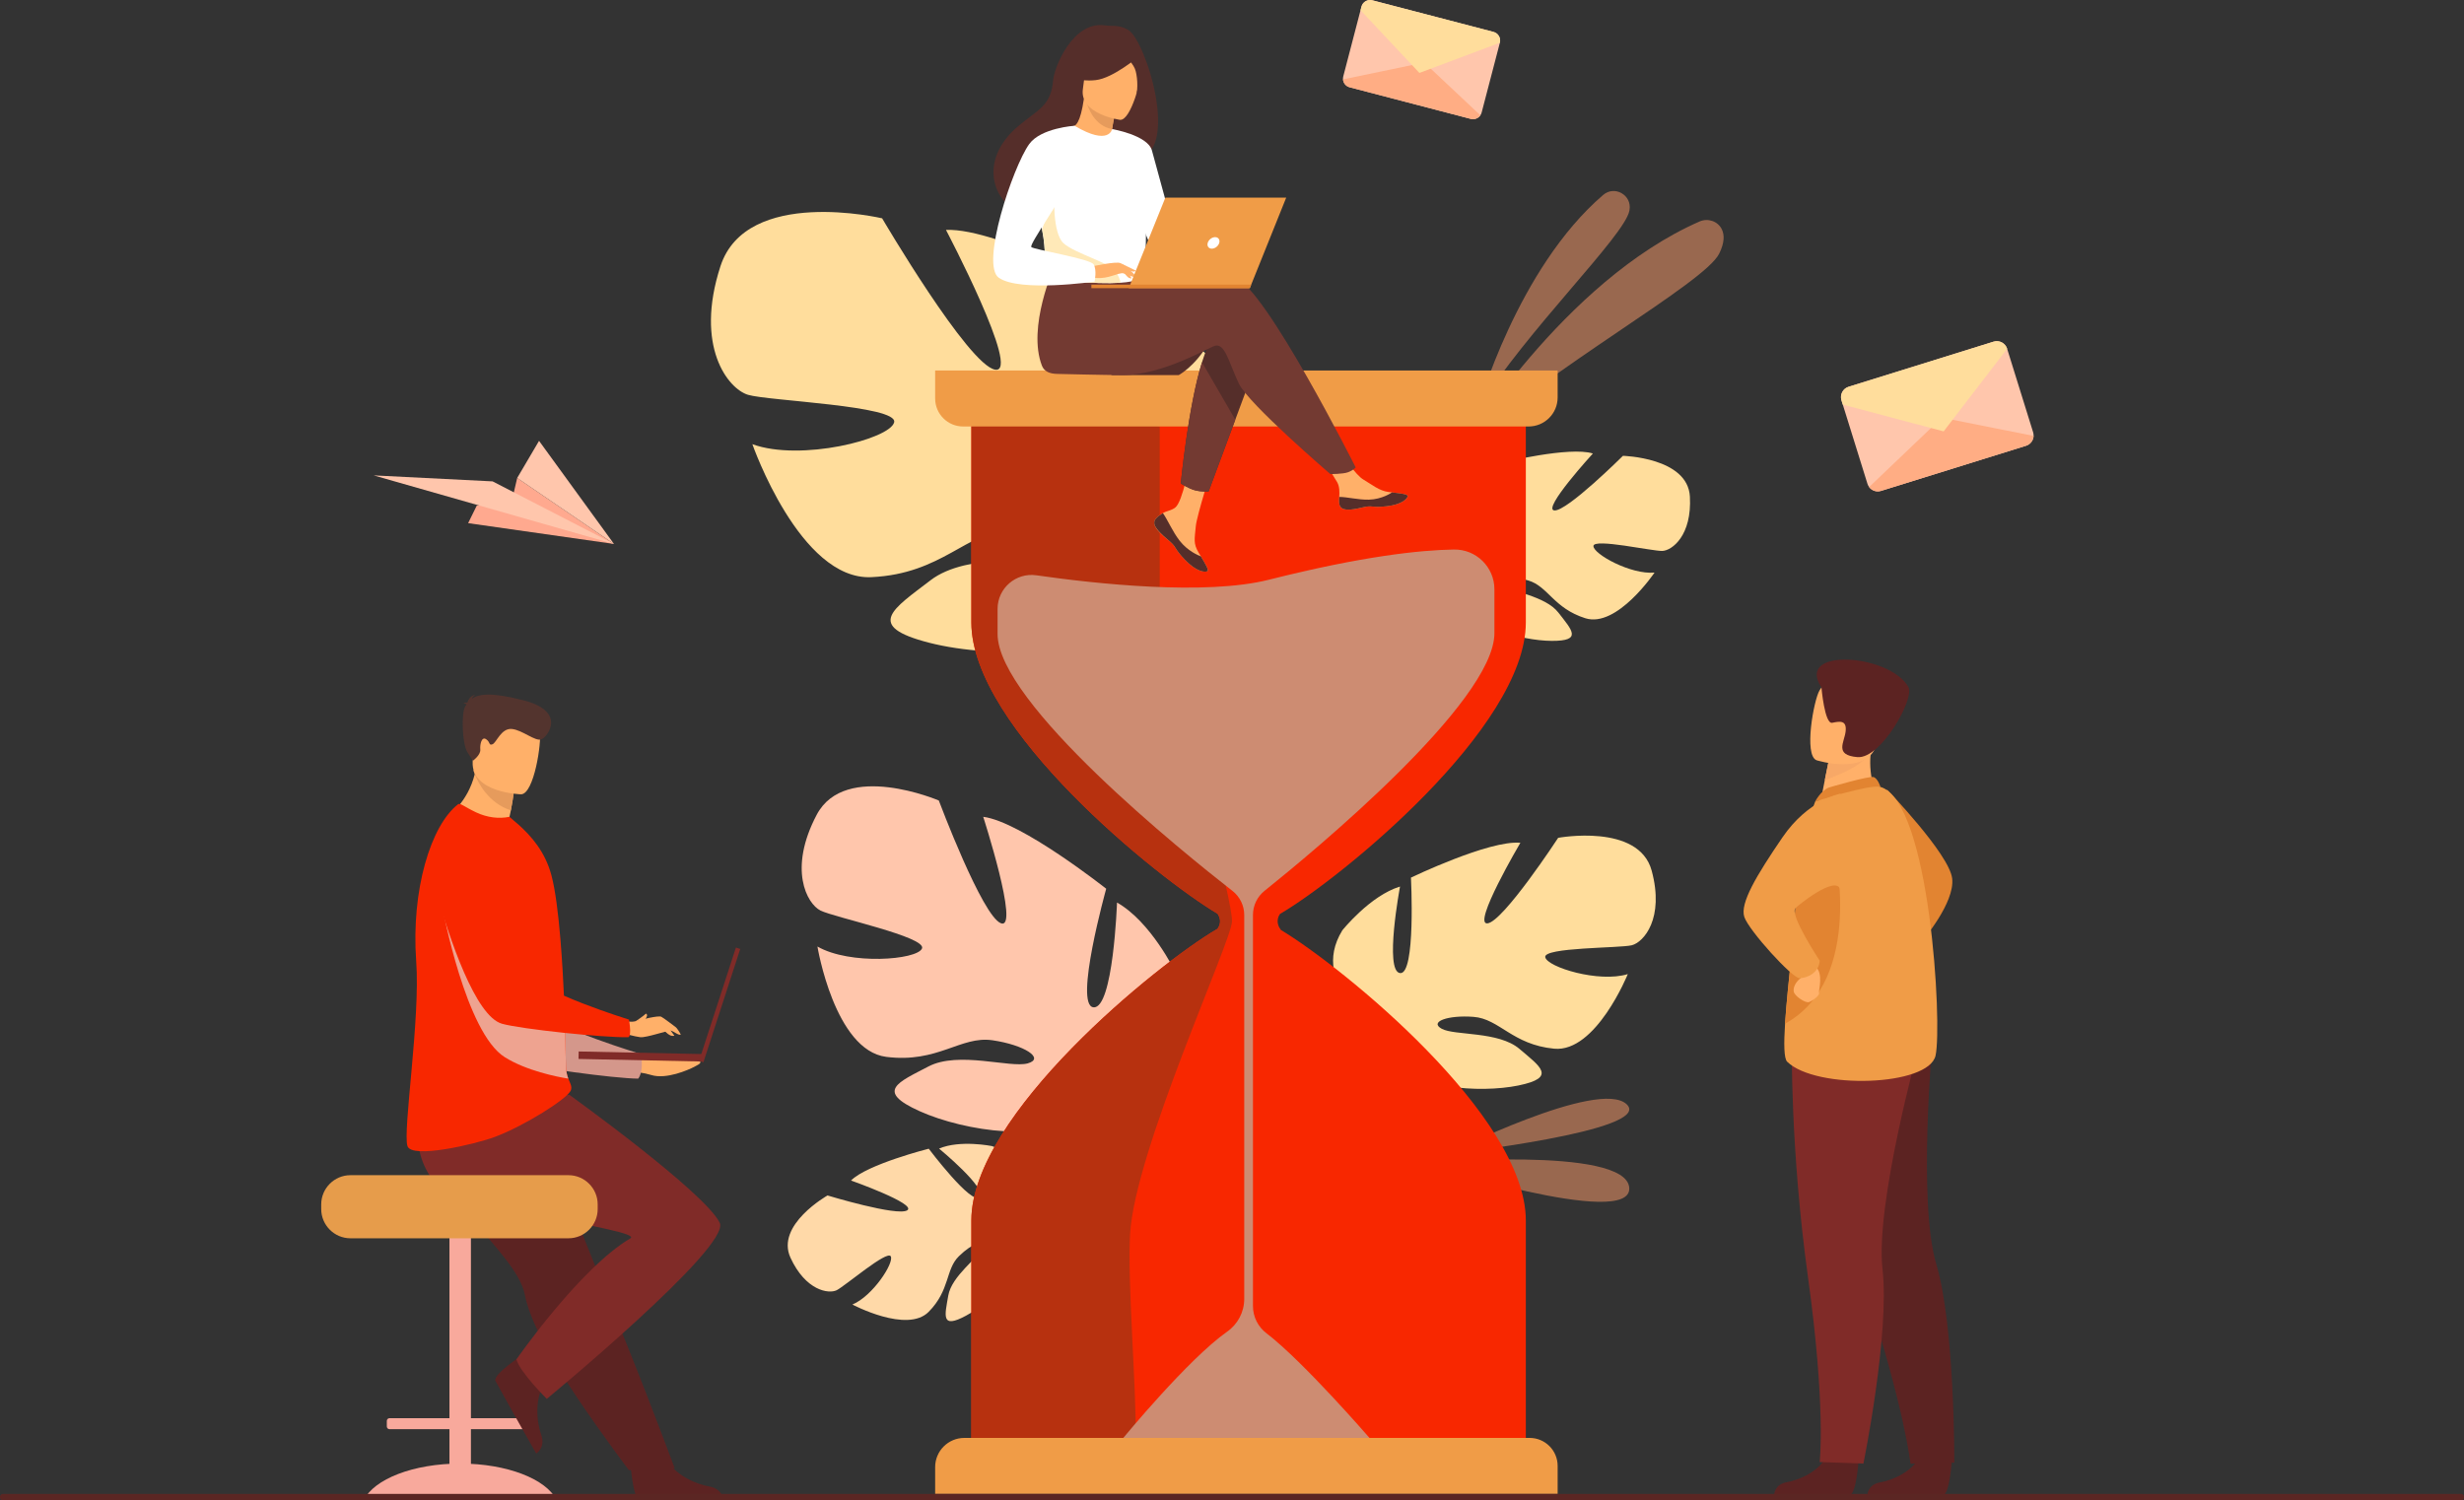 <?xml version="1.0" encoding="utf-8"?>
<!-- Generator: Adobe Illustrator 27.9.0, SVG Export Plug-In . SVG Version: 6.00 Build 0)  -->
<svg version="1.1" id="Ð_xA1_Ð_xBB_Ð_xBE_Ð_xB9__x5F_1"
	 xmlns="http://www.w3.org/2000/svg" xmlns:xlink="http://www.w3.org/1999/xlink" x="0px" y="0px" viewBox="0 0 2317.361 1411.224"
	 style="enable-background:new 0 0 2317.361 1411.224;" xml:space="preserve">
<rect x="0" y="0" width="2317.361" height="1411.224" fill="#333333" stroke="none"/>
<style type="text/css">
	.st0{fill:#FFDD9C;}
	.st1{opacity:0.5;fill:#FF9E6D;enable-background:new    ;}
	.st2{fill:#FFC6AC;}
	.st3{fill:#FFD9A8;}
	.st4{fill:#FFB069;}
	.st5{fill:#D4978B;}
	.st6{fill:#F8A99C;}
	.st7{fill:#5C2322;}
	.st8{fill:#802B28;}
	.st9{fill:#E69C4B;}
	.st10{fill:#F82700;}
	.st11{fill:#E69B5C;}
	.st12{fill:#53342E;}
	.st13{fill:#EEA390;}
	.st14{fill:#E28431;}
	.st15{fill:#F09C47;}
	.st16{fill:#F7A867;}
	.st17{fill:#B7310F;}
	.st18{fill:#CD8C72;}
	.st19{fill:#FFA98F;}
	.st20{fill:#552E2A;}
	.st21{fill:#733A32;}
	.st22{fill:#FFFFFF;}
	.st23{fill:#FFE9B8;}
	.st24{fill:#FFAD84;}
	.st25{fill:#5B2623;}
</style>
<g>
	<path class="st0" d="M1589.319,466.964c-2.07-36.714-62.965-38.241-62.965-38.241s-52.629,52.368-64.511,51.37
		s36.254-53.56,36.254-53.56c-21.97-6.908-84.933,8.511-84.933,8.511s-11.359,71.667-22.63,67.774
		c-11.271-3.892,13.296-62.943,13.296-62.943c-23.08,1.927-48.687,22.97-48.687,22.97c-34.033,35.89,13.81,77.738,13.81,77.738
		s-4.473,24.751-25.625,49.758c-0.001,0-0.002,0-0.002,0s-4.528,4.485-9.885,12.604l5.917,1.25c0.818-1.484,1.675-2.906,2.576-4.253
		c0.003-0.012,0.008-0.018,0.018-0.024c0.013-0.019,0.026-0.039,0.039-0.059c0.599-0.829,1.456-2.006,2.517-3.438
		c0.002-0.002,0.003-0.003,0.004-0.005c0.001-0.004,0.005-0.003,0.006-0.007c2.555-3.157,4.329-5.513,5.5-7.238
		c0.004-0.005,0.007-0.011,0.01-0.016c7.764-9.965,18.624-22.791,24.47-24.728c0,0-0.46-1.059-0.692-2.982
		c0.221,0.951,0.451,1.942,0.692,2.982c5.545,23.845,55.425,38.16,84.863,38.332c29.439,0.172,18.82-10.384,6.355-26.51
		c-12.465-16.126-45.017-19.445-53.353-26.497c-8.336-7.051,6.48-9.211,24.985-3.792c18.505,5.42,23.936,26.218,53.712,35.531
		c29.776,9.312,65-42.953,65-42.953c-22.356,2.079-57.532-17.443-57.451-24.984c0.081-7.54,55.637,4.95,64.777,4.614
		C1572.528,517.833,1591.388,503.678,1589.319,466.964z"/>
	<path class="st1" d="M1390.137,384.267c0,0,36.66-131.552,117.661-200.943c10.765-9.222,27.189,0.237,24.735,14.198
		c-0.04,0.233-0.084,0.468-0.13,0.706C1527.831,221.997,1435.397,310.988,1390.137,384.267z"/>
	<path class="st1" d="M1375.878,421.348c0,0,94.253-156.962,222.557-213.027c7.824-3.419,17.224-0.293,20.931,7.399
		c2.414,5.009,2.722,12.3-2.475,22.81C1603.036,266.559,1457.388,345.638,1375.878,421.348z"/>
	<path class="st1" d="M1361.005,1085.425c0,0,143.059-71.703,168.945-46.725C1555.837,1063.676,1361.005,1085.425,1361.005,1085.425
		z"/>
	<path class="st1" d="M1337.729,1094.016c0,0,191.554-16.82,194.556,23.097C1535.288,1157.029,1337.729,1094.016,1337.729,1094.016z
		"/>
	<path class="st0" d="M677.546,250.482c24.427-75.331,152.089-45.146,152.089-45.146s80.919,137.902,106.211,142.333
		c25.292,4.431-46.161-131.412-46.161-131.412c49.542-2.35,172.227,64.262,172.227,64.262s-15.608,155.483,9.997,153.552
		s6.796-138.378,6.796-138.378c47.014,16.658,88.815,74.515,88.815,74.515c51.216,93.395-71.355,154.339-71.355,154.339
		s-4.247,54,26.108,117.672l0.002,0.002c0,0,6.975,11.823,13.682,31.667l-13.009-0.639c-0.891-3.541-1.897-6.97-3.034-10.271
		c0.001-0.025-0.006-0.042-0.022-0.06c-0.016-0.048-0.034-0.095-0.05-0.143c-0.792-2.054-1.933-4.977-3.357-8.541
		c-0.002-0.004-0.004-0.009-0.006-0.013c0-0.008-0.008-0.009-0.007-0.017c-3.592-7.975-5.995-13.854-7.49-18.087
		c-0.005-0.013-0.009-0.026-0.011-0.039c-10.709-25.007-26.302-57.671-37.417-64.908c0,0,1.539-1.954,3.078-5.83
		c-0.981,1.859-2.004,3.797-3.078,5.83c-24.611,46.623-136.34,49.108-197.746,33.337c-61.406-15.771-33.508-31.939,1.288-58.695
		s104.413-15.833,125.636-25.952c21.224-10.118-8.45-22.736-49.96-21.586c-41.511,1.15-64.219,41.489-131.334,44.57
		S707.596,417.773,707.596,417.773c45.423,16.58,129.381-4.807,133.343-20.556s-118.588-20.173-137.44-25.882
		C684.647,365.627,653.12,325.813,677.546,250.482z"/>
	<path class="st0" d="M1553.383,818.875c-12.161-44.902-87.935-30.871-87.935-30.871s-51.451,78.58-66.418,80.451
		c-14.968,1.871,30.87-75.773,30.87-75.773c-29-2.807-102.902,32.742-102.902,32.742s4.678,91.676-10.29,89.805
		c-14.968-1.87,0-81.386,0-81.386c-28.065,8.419-54.258,41.161-54.258,41.161c-32.741,53.322,37.42,92.611,37.42,92.611
		s0.934,31.807-18.71,68.289l-0.001,0.002c0,0-4.434,6.735-8.94,18.186h7.651c0.625-2.052,1.313-4.035,2.076-5.939
		c0-0.015,0.005-0.024,0.015-0.034c0.011-0.027,0.023-0.055,0.034-0.082c0.523-1.183,1.277-2.864,2.216-4.914
		c0.001-0.003,0.003-0.005,0.004-0.008c0-0.005,0.005-0.005,0.005-0.01c2.337-4.576,3.916-7.956,4.915-10.396
		c0.004-0.008,0.007-0.016,0.008-0.024c7.004-14.363,17.094-33.079,23.823-37.005c0,0-0.847-1.192-1.637-3.509
		c0.521,1.119,1.066,2.285,1.637,3.509c13.097,28.064,78.58,32.742,115.064,25.258c36.482-7.483,20.58-17.774,0.935-34.475
		c-19.644-16.701-60.806-12.299-72.967-18.848c-12.161-6.548,5.613-13.097,29.936-11.226s36.483,26.193,75.772,29.936
		c39.291,3.742,69.226-70.161,69.226-70.161c-27.129,8.42-75.773-6.548-77.644-15.902c-1.871-9.355,70.161-8.42,81.387-11.226
		C1545.899,886.229,1565.544,863.778,1553.383,818.875z"/>
	<path class="st2" d="M768.087,766.351C795.03,715.3,882.945,752.91,882.945,752.91s40.903,109.133,58.514,115.472
		c17.611,6.338-16.751-100.136-16.751-100.136c35.871,4.495,115.665,67.644,115.665,67.644s-30.612,109.713-11.983,111.521
		c18.63,1.809,22.149-98.528,22.149-98.528c31.684,17.83,54.484,64.596,54.484,64.596c25.126,73.465-70.505,101.935-70.505,101.935
		s-9.788,38.251,4.065,87.765l0.001,0.002c0,0,3.534,9.361,5.875,24.449l-9.263-2.082c-0.198-2.654-0.493-5.242-0.897-7.755
		c0.004-0.017,0-0.031-0.009-0.046c-0.006-0.036-0.013-0.072-0.019-0.108c-0.312-1.574-0.767-3.815-1.345-6.553
		c-0.001-0.003-0.001-0.007-0.002-0.01c0.001-0.006-0.005-0.008-0.004-0.014c-1.584-6.176-2.577-10.698-3.121-13.924
		c-0.003-0.011-0.003-0.021-0.003-0.03c-4.57-19.296-11.692-44.699-18.771-51.283c0,0,1.35-1.211,2.938-3.803
		c-0.937,1.213-1.913,2.478-2.938,3.803c-23.493,30.411-104.042,18.253-146.173-0.736s-20.078-27.118,8.25-41.991
		c28.328-14.872,76.96,1.659,93.465-2.959c16.505-4.617-3.231-17.382-33.185-21.736c-29.954-4.354-51.297,21.781-99.88,15.618
		c-48.584-6.162-64.712-103.777-64.712-103.777c30.551,17.575,93.516,12.693,98.326,1.878c4.811-10.816-82.647-29.287-95.474-35.739
		C758.817,849.928,741.144,817.402,768.087,766.351z"/>
	<path class="st3" d="M743.44,1182.944c-14.247-30.888,34.83-58.568,34.83-58.568s65.721,19.928,74.992,13.955
		c9.271-5.974-52.863-28.011-52.863-28.011c14.946-15.179,73.069-29.916,73.069-29.916s40.389,53.605,47.905,45.534
		c7.516-8.071-38.184-45.641-38.184-45.641c19.688-8.445,49.739-2.373,49.739-2.373c43.378,14.541,22.466,69.492,22.466,69.492
		s14.397,18.275,42.531,29.519h0.001c0,0,5.646,1.697,13.546,6.004l-4.291,3.59c-1.312-0.858-2.629-1.646-3.95-2.356
		c-0.007-0.009-0.015-0.012-0.024-0.013c-0.019-0.01-0.039-0.02-0.057-0.03c-0.849-0.417-2.061-1.007-3.548-1.716
		c-0.002-0.001-0.004-0.002-0.006-0.003c-0.003-0.002-0.005,0-0.007-0.003c-3.458-1.47-5.929-2.624-7.634-3.524
		c-0.006-0.002-0.011-0.006-0.015-0.009c-10.667-4.77-25.106-10.531-30.722-9.575c0,0-0.084-1.066-0.728-2.736
		c0.232,0.872,0.474,1.782,0.728,2.736c5.822,21.883-28.706,55.229-52.677,68.148c-23.971,12.92-19.88-0.312-16.699-18.895
		s28.329-35.425,32.077-44.804c3.748-9.377-9.292-4.711-22.055,7.75c-12.762,12.46-8.17,31.806-28.449,52.338
		c-20.278,20.532-71.738-6.867-71.738-6.867c19.164-8.007,39.421-39.224,36.082-45.348c-3.34-6.123-43.296,28.196-50.908,31.889
		C779.237,1217.205,757.687,1213.831,743.44,1182.944z"/>
	<g>
		<g>
			<path class="st4" d="M589.057,991.593c0,0,16.185,1.859,28.707,1.107c15.668-0.939,34.983-1.332,38.567,2.842
				c3.583,4.174,3.583,4.174-3.374,7.846c-5.422,2.861-26.317,12.074-40.434,7.709s-32.137-3.481-32.137-3.481L589.057,991.593z"/>
			<path class="st5" d="M416.29,837.445c0,0,30.151,149.337,66.04,160.738c17.708,5.625,95.118,16.159,117.841,16.327
				c0,0,5.276-4.827,2.836-23.055c0,0-81.913-24.658-94.253-39.986c-18.366-22.811,4.73-97.935-17.868-119.04
				C468.288,811.324,431.897,803.841,416.29,837.445z"/>
		</g>
		<path class="st6" d="M430.623,1393.963h4.352c4.358,0,7.925-3.566,7.925-7.925v-241.054c0-4.358-3.566-7.925-7.925-7.925h-4.352
			c-4.359,0-7.925,3.566-7.925,7.925v241.055C422.698,1390.397,426.264,1393.963,430.623,1393.963z"/>
		<path class="st6" d="M342.213,1410.85c9.496-19.653,46.448-34.31,90.586-34.31s81.09,14.656,90.586,34.31H342.213z"/>
		<path class="st6" d="M366.336,1344.208h132.926c1.397,0,2.541-1.144,2.541-2.541v-5.27c0-1.397-1.144-2.541-2.541-2.541H366.336
			c-1.398,0-2.541,1.144-2.541,2.541v5.27C363.795,1343.064,364.939,1344.208,366.336,1344.208z"/>
		<path class="st7" d="M421.039,1113.65c6.192,10.503,13.354,20.346,20.735,29.666c22.814,28.801,47.648,52.548,51.974,74.994
			c0.86,4.474,2.226,9.292,4.01,14.367c1.807,5.142,4.04,10.548,6.618,16.138c9.681,21.028,24.158,44.592,38.613,66.011
			c24.988,37.026,48.485,67.923,48.485,67.923l43.091-1.837c-1.726-4.318-20.519-55.443-45.662-117.921
			c-10.209-25.362-21.066-52.342-31.54-78.358c-1.396-3.474-2.791-6.934-4.172-10.363c-3.203-7.963-6.354-15.8-9.431-23.432
			c-23.608-58.665-42.411-105.38-42.411-105.38s-94.355-35.743-104.154-12.583C389.117,1051.972,395.698,1070.68,421.039,1113.65z"
			/>
		<path class="st7" d="M592.822,1374.914c0,0,2.205,35.559,9.084,36.068c0.915,0.067,34.892,0.067,34.892,0.067l43.374-0.251
			c0,0-0.284-10.451-12.962-12.66c-12.679-2.21-33.899-11.12-41.58-27.877C617.55,1352.633,592.822,1374.914,592.822,1374.914z"/>
		<path class="st7" d="M493.041,1273.33c0,0-29.973,19.26-27.064,25.515c0.387,0.832,16.95,30.498,16.95,30.498l21.364,37.748
			c0,0,8.987-5.343,4.735-17.489c-4.251-12.146-6.816-35.018,4.07-49.893C524.549,1284.059,493.041,1273.33,493.041,1273.33z"/>
		<path class="st8" d="M535.246,1029.551c0,0,127.716,91.738,141.662,120.561c10.893,22.512-162.655,165.585-162.655,165.585
			s-25.279-25.04-28.584-37.159c0,0,59.783-85.913,107.153-113.803c14.103-8.303-169.096-28.579-188.927-59.427
			c-19.831-30.849-8.902-71.699-8.902-71.699L535.246,1029.551z"/>
		<path class="st9" d="M329.555,1164.654h205.108c15.1,0,27.455-12.354,27.455-27.455v-4.435c0-15.101-12.354-27.455-27.455-27.455
			H329.555c-15.1,0-27.455,12.354-27.455,27.455v4.435C302.1,1152.3,314.455,1164.654,329.555,1164.654z"/>
		<path class="st4" d="M478.828,769.946c11.632,7.205,18.042,16.351,18.042,16.351c-28.373,7.34-75.409-18.953-75.409-18.953
			s18.263-12.271,25.028-39.234c0.343-1.36,0.654-2.756,0.93-4.184c0.887-4.541,1.437-9.457,1.536-14.763l13.034,11.675
			l21.673,19.417c0,0-0.491,8.058-3.203,21.916C479.989,764.589,479.448,767.183,478.828,769.946z"/>
		<path class="st10" d="M537.174,1024.55c-0.062,0.289-0.15,0.577-0.25,0.878c-2.732,7.671-44.034,33.705-71.923,44.046
			c-17.411,6.456-77.814,20.883-81.787,8.461c-4.613-14.402,12.271-119.365,8.197-174.028
			c-4.788-66.821,13.713-127.639,39.434-147.493c1.943-1.429,5.791,2.369,16.934,7.658c10.29,4.877,21.659,6.268,31.286,4.162
			l8.624,7.408c11.933,10.717,25.031,25.357,30.973,47.793c3.635,13.764,6.38,35.549,8.423,60.027
			c0.777,9.489,1.467,19.392,2.056,29.382c0.915,15.918,1.717,31.976,2.106,47.242c0.013,0.288,0.025,0.576,0.025,0.877l0.013,0.552
			c0.163,1.542,0.188,3.221,0.201,4.763c0.05,1.542,0.087,3.084,0.125,4.601c0.275,11.945,0.263,23.038,0.677,32.627
			c0.213,4.814,1.178,8.26,2.206,11.005c1.053,2.796,2.168,4.852,2.632,6.819C537.362,1022.383,537.425,1023.435,537.174,1024.55z"
			/>
		<path class="st11" d="M483.663,740.255c0,0-0.491,8.058-3.203,21.916c-21.163-6.839-30.764-25.954-33.97-34.062
			c-0.912-2.291-1.307-3.707-1.307-3.707s0.821-0.177,2.237-0.477c2.975-0.632,8.577-1.82,14.57-3.088L483.663,740.255z"/>
		<path class="st4" d="M490.123,747.086c0,0-46.775-1.188-45.586-30.307c1.189-29.118-4.048-48.881,25.867-49.354
			c29.916-0.472,35.26,10.876,37.228,20.691C509.599,697.932,502.321,746.645,490.123,747.086z"/>
		<g>
			
				<rect x="620.868" y="942.938" transform="matrix(0.309 -0.951 0.951 0.309 -431.087 1296.833)" class="st8" width="112.059" height="4.279"/>
			
				<rect x="599.441" y="935.435" transform="matrix(0.021 -1 1 0.021 -403.948 1575.774)" class="st8" width="7.034" height="117.591"/>
		</g>
		<path class="st12" d="M438.717,662.654c-0.295-0.489-1.085-0.982-2.962-1.421c0,0,1.682-0.679,3.717-0.369
			c0.864-2.565,3.093-6.981,7.83-7.31c0,0-2.668,0.867-3.483,3.612c6.21-4.464,18.164-6.395,48.898,1.594
			c40.505,10.528,22.302,34.43,16.427,36.622s-17.737-8.778-27.786-9.749c-10.048-0.971-14.472,13.013-18.182,14.382
			c-3.709,1.369-1.772-1.871-5.956-4.733c-4.183-2.863-5.952,4.597-5.508,9.731c0.444,5.133-6.951,10.488-6.951,10.488
			s0,0-5.108-7.921c-5.109-7.921-5.952-37.784-1.992-43.416C438.012,663.665,438.36,663.16,438.717,662.654z"/>
		<path class="st13" d="M534.492,1014.51c-11.356-1.842-39.408-7.458-59.777-20.205c-36.764-23.014-58.425-139.797-58.425-139.797
			l57.585,73.74l57.659,42.204l0.075,0.426c0.275,11.945,0.263,23.038,0.677,32.627
			C532.499,1008.319,533.464,1011.765,534.492,1014.51z"/>
		<g>
			<path class="st4" d="M589.225,960.372c0,0,4.083,1.361,8.847,0s21.098-5.444,23.82-4.083c2.722,1.36,11.229,8.166,13.271,9.527
				s5.104,7.146,5.104,7.146c-1.883,1.37-6.963-3.297-9.516-3.637c-2.552-0.34-22.982,6.869-28.596,6.189
				s-14.122-3.232-14.122-3.232L589.225,960.372z"/>
			<path class="st4" d="M623.109,966.702c0,0.313,5.582,9.01,11.164,7.442l-4.779-6.541L623.109,966.702z"/>
			<path class="st4" d="M598.072,960.372c0,0,7.026-4.666,9.492-7.057c0,0,1.13,0.755,1.013,1.793
				c-0.196,1.736-2.39,4.623-2.39,4.623L598.072,960.372z"/>
		</g>
		<path class="st10" d="M474.786,796.314c-30.265-25.893-75.69,3.414-64.797,41.726c12.63,44.423,37.013,117.703,62.091,124.821
			c17.875,5.073,95.574,13.199,118.291,12.662c0,0,4.21,1.607,1.206-16.536c0,0-85.196-26.316-94.535-43.637
			c-5.005-9.281,1.689-98.035-21.554-118.429C475.255,796.717,475.021,796.515,474.786,796.314z"/>
	</g>
	<g>
		<path class="st14" d="M1774.527,742.407c0,0,58.698,60.859,61.472,83.767c2.774,22.908-28.117,58.665-28.117,58.665
			L1774.527,742.407z"/>
		<path class="st7" d="M1748.004,1373.144c0,0-2.072,32.282-8.319,32.731c-0.831,0.06-31.682-0.007-31.682-0.007l-39.382-0.314
			c0,0,0.278-9.488,11.795-11.47c11.516-1.98,30.801-10.029,37.807-25.228C1725.594,1352.866,1748.004,1373.144,1748.004,1373.144z"
			/>
		<path class="st7" d="M1835.72,1373.335c0,0-2.072,32.282-8.319,32.732c-0.831,0.061-31.682-0.007-31.682-0.007l-39.382-0.313
			c0,0,0.278-9.489,11.795-11.471c11.516-1.98,30.802-10.029,37.807-25.229C1813.311,1353.056,1835.72,1373.335,1835.72,1373.335z"
			/>
		<path class="st7" d="M1705.142,1026.058c0,0,10.156,65.898,48.326,182.922c38.169,117.024,43.296,167.674,43.296,167.674
			l41.222-1.066c0,0,0.629-127.801-16.951-186.645c-17.58-58.843-3.361-212.006-3.361-212.006L1705.142,1026.058z"/>
		<path class="st8" d="M1685.183,980.258c0,0-1.675,99.267,15.236,221.191c16.911,121.924,10.977,173.65,10.977,173.65l41.134,1.457
			c0,0,24.848-121.879,17.933-182.901c-6.916-61.022,34.118-209.27,34.118-209.27L1685.183,980.258z"/>
		<path class="st4" d="M1765.322,748.126l-21.948,14.322l-31.663-5.972c0.443-2.557,2.558-13.15,4.483-22.745
			c0.115-0.566,0.231-1.132,0.341-1.685c1.649-8.164,3.073-15.178,3.073-15.178l29.612-12.989l11.042-4.843
			c-0.029,0.172-0.875,9.063-0.993,10.361C1757.149,732.446,1765.322,748.126,1765.322,748.126z"/>
		<path class="st14" d="M1719.857,740.776c0.615-0.258,38.169-11.251,42.243-9.896c4.074,1.355,6.471,9.249,6.471,9.249
			l-61.416,13.745C1707.155,753.874,1712.008,744.06,1719.857,740.776z"/>
		<path class="st15" d="M1820.37,992.807c-6.425,29.007-112.304,32.218-139.537,5.816c-3.098-3.01-3.22-16.979-2.008-35.812
			c2.369-36.795,9.844-92.136,10.192-120.417c0.17-13.658,2.076-27.623,4.604-40.303c5.377-27.023,13.534-48.221,13.534-48.221
			s51.747-16.605,61.417-13.741C1815.157,753.927,1826.794,963.8,1820.37,992.807z"/>
		<path class="st14" d="M1678.825,962.811c2.369-36.795,9.844-92.136,10.192-120.417c0.17-13.658,2.076-27.623,4.604-40.303
			l31.119-5.422C1724.739,796.67,1754.883,920.96,1678.825,962.811z"/>
		<path class="st4" d="M1695.781,911.553c0,0,2.109,5.073-2.351,8.466c-4.461,3.394-7.36,8.9-6.35,12.932
			c1.011,4.031,10.765,10.625,14.152,9.572c3.389-1.053,10.292-6.344,9.554-8.471c-0.737-2.127,4.677-18.64-3.566-25.019
			C1698.981,902.654,1695.781,911.553,1695.781,911.553z"/>
		<path class="st15" d="M1730.922,746.476c0,0-30.349,5.611-54.6,41.183c-24.25,35.57-40.211,62.021-35.786,74.87
			c4.425,12.848,44.918,57.466,51.915,57.48c6.998,0.016,18.302-5.049,18.963-16.498c0,0-28.484-42.893-22.841-49.295
			c2.411-2.736,37.167-30.827,42.093-18.094C1738.817,857.191,1730.922,746.476,1730.922,746.476z"/>
		<path class="st16" d="M1757.047,709.8c-6.519,10.991-30.75,20.455-40.854,23.932c0.115-0.566,0.231-1.132,0.341-1.685
			c1.649-8.164,3.073-15.178,3.073-15.178l29.612-12.989C1755.76,703.804,1759.738,705.276,1757.047,709.8z"/>
		<path class="st4" d="M1708.46,715.045c0,0,47.623,14.97,56.489-14.831c8.866-29.801,20.983-47.939-9.048-58.757
			s-39.35-1.212-44.729,8.016C1705.795,658.699,1696.3,710.383,1708.46,715.045z"/>
		<path class="st7" d="M1713.05,646.603c0,0,2.964,34.707,10.144,33.217c7.18-1.491,13.69-2.594,12.617,7.864
			s-11.051,22.515,11.062,24.414c22.112,1.898,54.029-55.069,47.978-65.881C1777.387,615.019,1687.796,608.537,1713.05,646.603z"/>
	</g>
	<g>
		<path class="st10" d="M1203.813,859.607c-0.881,1.247-4.631,7.227,0.183,13.974c0.309,0.423,0.515,0.766,0.641,1.063
			c57.606,34.611,230.392,174.626,230.392,273.316v204.448H913.561v-204.527c0-99.32,175.141-241.565,231.479-274.301
			c0.012,0,0.012,0,0.012,0c1.807-2.527,2.401-4.951,2.401-7.056c0-4.208-2.401-7.158-2.401-7.158
			c-56.475-33.469-231.49-174.661-231.49-273.98V380.939h521.468v204.528C1435.029,684.626,1260.459,826.574,1203.813,859.607z"/>
		<path class="st15" d="M1464.941,1405.078H879.498v-25.204c0-15.165,12.294-27.459,27.46-27.459h531.652
			c14.542,0,26.331,11.789,26.331,26.331V1405.078z"/>
		<path class="st17" d="M1062.83,1160.531c-2.668,45.762,6.034,144.471,5.245,191.878H913.562v-204.527
			c0-99.32,175.141-241.565,231.479-274.301c0.012,0,0.012,0,0.012,0c1.807-2.527,2.401-4.951,2.401-7.056
			c0-4.208-2.401-7.158-2.401-7.158c-56.475-33.469-231.49-174.661-231.49-273.98V380.939h103.367l73.786,20.193v161.683
			c0,0-7.306,46.572,10.989,92.31s57.577,192.488,56.97,211.548C1158.068,885.735,1067.404,1082.092,1062.83,1160.531z"/>
		<path class="st18" d="M1367.46,516.851c-31.613,0.478-85.963,6.177-173.889,28.357c-60.196,15.185-163.993,3.748-218.887-4.117
			c-19.258-2.759-36.489,12.174-36.489,31.628v23.562c0,64.926,174.7,205.575,220.896,241.633c7,5.463,11.094,13.842,11.094,22.722
			v361.063c0,12.325-6.083,23.809-16.181,30.876c-36.333,25.43-97.552,99.839-97.552,99.839h231.535c0,0-62.093-71.81-96.938-98.466
			c-7.955-6.085-12.648-15.498-12.648-25.514v-367.9c0-8.83,4.015-17.177,10.906-22.696
			c45.29-36.274,216.174-177.439,216.174-242.319v-41.222C1405.482,533.387,1388.368,516.536,1367.46,516.851z"/>
		<path class="st15" d="M1437.631,401.128H905.829c-14.543,0-26.332-11.789-26.332-26.331v-26.333h585.443v25.354
			C1464.941,388.901,1452.714,401.128,1437.631,401.128z"/>
	</g>
	<g>
		<polygon class="st19" points="440.264,492.039 577.442,511.607 486.409,449.56 481.78,469.451 448.42,475.492 		"/>
		<polygon class="st2" points="577.442,511.607 463.288,452.751 351.404,447.124 		"/>
		<polygon class="st2" points="486.409,449.56 577.442,511.607 506.97,414.634 		"/>
	</g>
	<g>
		<path class="st20" d="M1136.139,323.356c-12.21,21.252-27.568,29.455-27.568,29.455h-63.893
			C1044.678,352.811,1145.455,307.143,1136.139,323.356z"/>
		<g>
			<path class="st4" d="M1087.067,487.787c-1.666,1.908-1.877,4.041-1.053,6.317c0,0.009,0.006,0.023,0.016,0.032
				c1.524,4.211,6.559,8.914,12.407,13.61c0.747,0.603,1.411,1.152,1.991,1.66c0.152,0.134,0.304,0.267,0.447,0.401
				c0.118,0.104,0.231,0.211,0.344,0.311c5.454,5.027,3.401,6.179,13.199,16.379c11.171,11.624,18.863,11.833,21.051,10.774
				c1.851-0.903-1.91-7.067-6.077-13.997c-0.202-0.333-0.4-0.672-0.608-1.01c-0.555-0.921-1.106-1.856-1.657-2.782
				c-4.884-8.339-3.629-12.252-2.472-24.662c0.941-10.085,15.689-56.341,15.689-56.341l-21.408-3.688c0,0-6.447,36.833-13.55,42.506
				c-3.799,3.023-8.05,3.062-11.701,5.303c-0.258,0.156-0.511,0.316-0.759,0.48C1090.85,484.455,1088.737,485.874,1087.067,487.787z
				"/>
			<path class="st20" d="M1087.067,487.787c-1.666,1.908-1.877,4.041-1.053,6.317c0,0.009,0.006,0.023,0.016,0.032
				c1.866,4.207,6.774,8.886,12.428,13.567c0.738,0.613,1.39,1.176,1.97,1.703c0.152,0.134,0.304,0.267,0.447,0.401
				c0.118,0.104,0.231,0.211,0.344,0.311c5.454,5.027,3.401,6.179,13.199,16.379c11.171,11.624,18.863,11.833,21.051,10.774
				c1.851-0.903-1.91-7.067-6.077-13.997c-2.175-0.796-12.276-4.9-19.914-14.673c-6.727-8.584-11.213-19.613-15.793-26.001
				c-0.258,0.156-0.511,0.316-0.759,0.48C1090.85,484.455,1088.737,485.874,1087.067,487.787z"/>
			<path class="st4" d="M1259.692,474.417c1.322,6.608,10.741,5.506,21.266,2.934c10.523-2.572,8.022,0.485,23-1.173
				c14.977-1.658,19.516-7.243,19.972-9.469c0.409-1.977-6.991-2.673-14.93-3.588c-0.998-0.112-2.001-0.235-3.004-0.359
				c-8.962-1.125-15.525-6.908-23.667-11.658c-7.711-4.499-19.219-22.829-19.219-22.829l-20.54,1.627
				c0,0,10.778,16.372,14.948,23.49c2.451,4.187,2.321,9.723,2.016,13.998C1259.375,469.714,1259.223,472.089,1259.692,474.417z"/>
			<path class="st20" d="M1280.958,477.351c10.523-2.572,8.022,0.485,23-1.173c14.977-1.658,19.516-7.243,19.972-9.469
				c0.409-1.977-6.991-2.673-14.93-3.588l-0.074,0.153c0,0-8.982,6.369-21.45,6.667c-10.161,0.247-20.924-2.665-27.941-2.551
				c-0.159,2.324-0.311,4.699,0.158,7.027C1261.014,481.025,1270.433,479.922,1280.958,477.351z"/>
			<path class="st20" d="M1180.975,343.074l-19.202,51.67l-25.069,67.465c0,0-6.803,0.657-13.318-1.217
				c-5.998-1.734-12.88-6.27-12.88-6.27s6.961-72.439,19.946-114.021c3.328-10.674,7.058-19.307,11.173-24.167
				C1161.755,292.745,1180.975,343.074,1180.975,343.074z"/>
			<path class="st21" d="M1161.452,261.016c-12.58-4.058-48.459,1.152-84.501,8.207l-7.546-12.447l-77.85-6.08
				c0,0-25.689,56.968-11.625,93.267c2.067,5.335,7.184,7.586,14.185,7.698c0.003,0.003,0.005,0.006,0.008,0.01
				c0,0,46.454,1.134,61.499,1.134c38.715,0,81.936-26.613,87.526-27.731c9.151-1.83,12.812,16.473,21.963,35.69
				c9.152,19.218,86.023,85.107,86.023,85.107s11.814,0.117,16.695-1.713c5.248-1.968,7.169-4.525,7.169-4.525
				S1189.821,270.168,1161.452,261.016z"/>
			<path class="st20" d="M1061.133,28.172c-5.835-3.474-11.523-3.977-14.968-3.866c-2.487,0.08-4.971-0.157-7.436-0.488
				c-29.5-3.964-47.255,38.902-48.299,51.89c-1.925,23.941-14.589,27.591-32.417,42.585c-35.744,30.063-25.262,64.998-5.717,77.978
				c11.727,7.789,32.398-0.001,32.398-0.001c0.292,0.205,56.53-31.439,84.252-46.703
				C1110.506,143.659,1077.83,38.112,1061.133,28.172z"/>
			<path class="st4" d="M1045.712,136.575c0.122,0.079-13.64,4.777-22.842,0.702c-8.657-3.826-15.214-18.068-15.086-18.076
				c3.938-0.182,8.261-3.625,11.591-26.215l1.677,0.602l28.194,10.145c0,0-2.043,9.047-3.364,17.66
				C1044.769,128.624,1044.171,135.552,1045.712,136.575z"/>
			<path class="st11" d="M1049.246,103.732c0,0-2.043,9.047-3.364,17.66c-16.194-2.915-22.55-19.05-24.831-27.805L1049.246,103.732z
				"/>
			<path class="st4" d="M1053.445,112.712c0,0-38.575-5.178-34.982-29.151c3.594-23.973,1.036-40.787,25.817-38.495
				s28.184,12.156,28.931,20.449C1073.958,73.809,1063.572,113.441,1053.445,112.712z"/>
			<path class="st20" d="M1071.806,52.375c0,0-24.694,21.28-41.491,22.996c-16.797,1.715-23.156-3.676-23.156-3.676
				s9.901-8.22,15.859-21.486c1.756-3.911,5.466-6.594,9.736-6.963C1044.748,42.211,1067.484,41.738,1071.806,52.375z"/>
			<path class="st20" d="M1056.369,50.469c0,0,8.261,7.987,10.863,13.912c2.511,5.717,3.264,19.391,1.264,24.821
				c0,0,12.872-25.027,5.584-37.187C1066.353,39.122,1056.369,50.469,1056.369,50.469z"/>
			<path class="st22" d="M1078.194,193.4c-1.166,78.086-0.32,61.769-8.861,69.179c-2.059,1.784-7.844,2.847-15.46,3.35
				c-23.943,1.589-66.034-2.355-67.634-6.781c-5.523-15.31-1.624-20.067-6.232-43.508c-0.48-2.493-1.075-5.191-1.772-8.13
				c-3.842-16.1-7.581-21.577,6.049-47.441c12.361-23.429,25.202-42.445,26.356-41.759c32.611,19.359,35.241,3.087,35.241,3.087
				S1078.766,155.312,1078.194,193.4z"/>
			<path class="st21" d="M1161.773,394.744l-25.069,67.465c0,0-6.803,0.657-13.318-1.217c-5.998-1.734-12.88-6.27-12.88-6.27
				s6.961-72.439,19.946-114.021L1161.773,394.744z"/>
			<path class="st22" d="M1045.882,121.392c0,0,33.556,5.69,37.496,20.137c3.94,14.448,27.128,99.382,27.128,99.382
				s-17.059,3.064-24.939-4.816c-7.881-7.88-27.421-73.113-27.421-73.113L1045.882,121.392z"/>
			<path class="st23" d="M1053.873,265.928c-23.943,1.589-66.034-2.355-67.634-6.781c-5.523-15.31-1.624-20.067-6.232-43.508
				l11.549-32.52c0,0-1.909,36.213,8.77,45.738c10.668,9.525,43.725,18.386,48.917,26.345
				C1051.746,259.022,1053.393,262.853,1053.873,265.928z"/>
			<path class="st4" d="M1026.439,250.697c0,0,23.622-5.259,27.434-3.163s13.127,9.73,14.294,12.387
				c1.167,2.657-8.486-2.017-11.625-2.858c-2.033-0.545-7.385,1.314-10.035,2.197c-11.148,3.716-17.98,1.805-17.98,1.805
				L1026.439,250.697z"/>
			<path class="st22" d="M1010.62,118.293c0,0-31.718,1.954-42.698,17.268c-15.457,21.558-46.118,113.432-28.546,125.685
				c19.79,13.799,90.066,3.61,90.066,3.61s2.339-10.932-0.916-16.219c-3.254-5.288-56.131-13.83-58.571-16.27
				c-2.44-2.441,30.506-47.59,30.506-54.911S1010.62,118.293,1010.62,118.293z"/>
			<path class="st4" d="M1055.016,254.109c0,0,4.95,6.384,6.572,7.147c1.623,0.762,2.671,0.572,2.671,0.572l-3.335-6.003
				L1055.016,254.109z"/>
			<path class="st4" d="M1053.873,247.534l14.391,6.988c0,0-0.612,1.002-2.384,0.921c-1.772-0.081-6.241-1.715-6.241-1.715
				L1053.873,247.534z"/>
		</g>
		<g>
			<g>
				<polygon class="st15" points="1061.588,271.036 1175.42,271.036 1209.662,185.884 1096.006,185.884 				"/>
				<polygon class="st14" points="1176.754,267.718 1026.439,267.718 1026.439,271.036 1175.42,271.036 				"/>
			</g>
			<path class="st22" d="M1146.685,228.46c0.858-2.993-0.872-5.42-3.866-5.42c-2.993,0-6.115,2.427-6.974,5.42
				c-0.858,2.993,0.872,5.419,3.865,5.419C1142.704,233.879,1145.826,231.453,1146.685,228.46z"/>
		</g>
	</g>
	<g>
		<path class="st2" d="M1887.679,328l24.442,78.532c0.36,1.157,0.499,2.335,0.447,3.477c-0.178,4.163-2.937,7.956-7.14,9.264
			l-136.386,42.449c-4.226,1.315-8.66-0.275-11.164-3.627c-0.677-0.903-1.213-1.934-1.566-3.069l-24.433-78.5
			c-1.671-5.372,1.321-11.069,6.683-12.738l136.385-42.449C1880.298,319.675,1885.989,322.646,1887.679,328z"/>
		<g>
			<path class="st24" d="M1912.569,410.009c-0.178,4.163-2.937,7.956-7.14,9.264l-136.386,42.449
				c-4.226,1.315-8.66-0.275-11.164-3.627l68.457-65.316L1912.569,410.009z"/>
			<path class="st0" d="M1887.679,328l-59.704,77.741l-94.844-25.197l-1.251-4.018c-1.671-5.372,1.321-11.069,6.683-12.738
				l136.385-42.449C1880.298,319.675,1885.989,322.646,1887.679,328z"/>
		</g>
	</g>
	<g>
		<path class="st2" d="M1410.6,40.217l-17.122,65.602c-0.252,0.967-0.668,1.852-1.202,2.628c-1.938,2.835-5.521,4.287-9.033,3.371
			l-113.93-29.735c-3.529-0.921-5.939-3.966-6.231-7.403c-0.079-0.926-0.006-1.881,0.242-2.83l17.114-65.574
			c1.171-4.487,5.748-7.17,10.227-6.001l113.93,29.735C1409.063,31.175,1411.751,35.734,1410.6,40.217z"/>
		<g>
			<path class="st24" d="M1392.276,108.447c-1.938,2.835-5.521,4.287-9.033,3.371l-113.93-29.735
				c-3.529-0.921-5.939-3.966-6.231-7.403l76.365-15.869L1392.276,108.447z"/>
			<path class="st0" d="M1410.6,40.217l-75.655,28.377l-55.383-58.963l0.876-3.356c1.171-4.487,5.748-7.17,10.227-6.001
				l113.93,29.735C1409.063,31.175,1411.751,35.734,1410.6,40.217z"/>
		</g>
	</g>
	<path class="st25" d="M2314.735,1411.224H2.626c-1.444,0-2.626-1.182-2.626-2.625v-0.896c0-1.443,1.182-2.625,2.626-2.625h2312.109
		c1.444,0,2.626,1.182,2.626,2.625v0.896C2317.361,1410.043,2316.179,1411.224,2314.735,1411.224z"/>
</g>
</svg>
